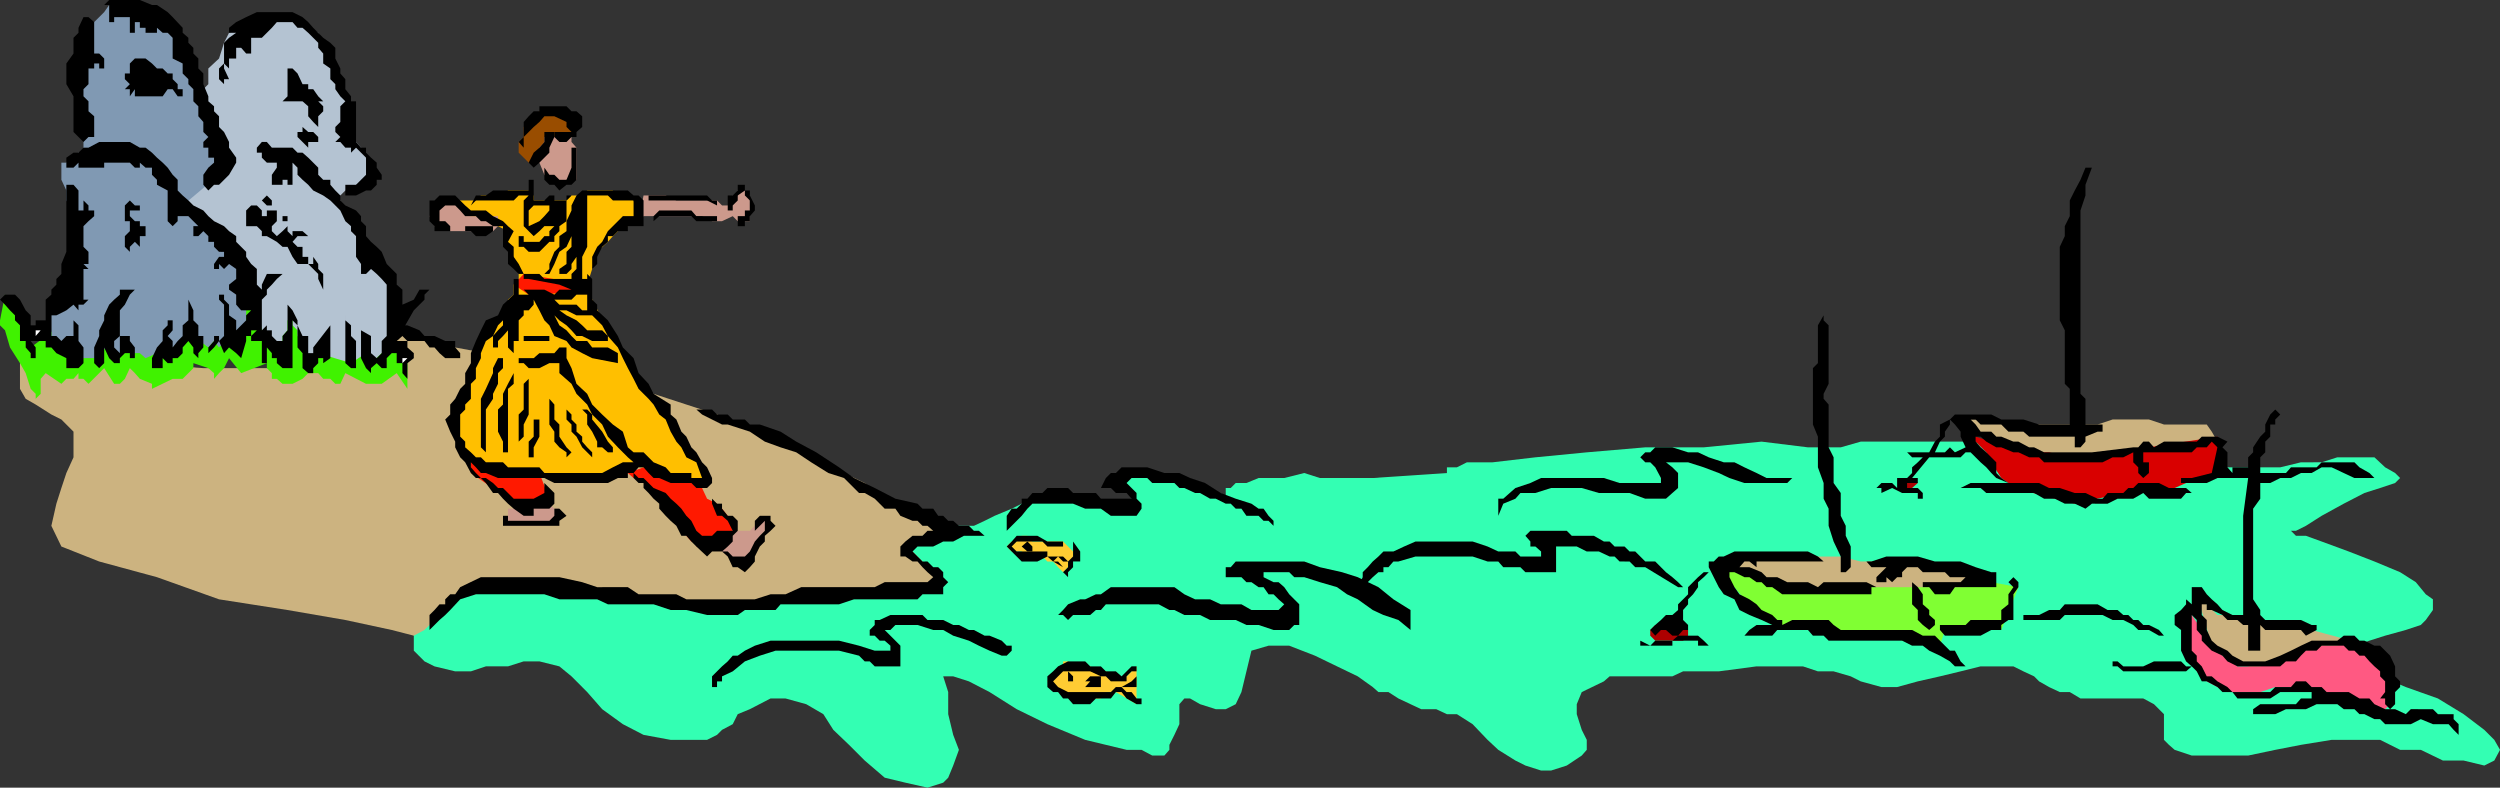 <svg xmlns="http://www.w3.org/2000/svg" width="350.402" height="110.398"><rect width="100%" height="100%" fill="#333333" stroke="none"/><path fill="#33ffb3" d="M333.602 94.797 330 93.398l-1.5-.699v-1.5l1.5-.699 2.102-.703 2.199-.7 2.898-.8 2.102-.7.699-.699 1-1.398V84l-1-.703-1.398-1.7-2.2-1.398-3.601-1.5-3.602-1.402-3.797-1.399-2.203-.8h-1.398l-.7-.7h.7l1.398-.699 2.203-1.402 3.098-1.7 2.902-1.5 2.2-.699 2.097-.699.703-.699-.703-.703-1.398-.797-1.5-1.402h-5.2l-2.199.699H322.5l-2.898.703H310.8l-4.399-.703h-4.5l-5.101-.7-6-.699h-5l-5.3-.698-4.3-.8h-15.4l-2.8.8h-4.598l-6.5-.8-8.101.8h-8.2l-8.199.7-7.203.699-6 .699h-3.597l-1.403.703h-1.398v.797L192.402 67H185l-2.2-.703L180 67h-3.598l-1.703.7h-1.5l-.699.698h-.7v1.5l-.698-.8h-.7l-.8-.7h-.7L167.5 67.7H166l-1.398-.7H160.8l-1.5-.703-.7.703h-2.199v.7l.797.698h.703l.7.7v1.5h-.7l-.703.699-.797-.7h-2.8l-1.5-.699h-1.7l-2.101-.8-1.5.8h-2.102l-1.5.7-1.398.699-2.399 1L138 73l-1.5.7h-13.2l-7.198.698-8.102.7-8.898.8-8.903 1.399-7.898.703-7.5.7-7.399.8H59.5l-2.398.7-.7.698v1.399l.7 3.203.898 3.598v2.101l1.5 1.5 1.402.7 2.899.699H66l2.102-.7h3.097l2.203-.699h2.2l2.8.7 1.7 1.398L82.3 97l2.101 2.398L87.3 101.5l2.898 1.5 3.801.7h5.102l1.398-.7.7-.703 1.5-.797.702-1.402 1.7-.7 2.898-1.5h2.102L113 98.7l2.402 1.399 1.399 2.199 2.199 2.101 2.2 2.2L124 109l2.902.7 3.098.698 2.2-.699.702-.699.7-1.703.8-2.2-.8-2.097-.7-2.902V97l-.703-2.203h1.403l2.199.703 2.898 1.5 3.801 2.398 4.3 2.102 5.302 2.2 5.8 1.398H160l1.5.8h1.7l.702-.8v-.7l.7-1.398.699-1.5v-2.8l.699-.802h.8l1.4.801 2.202.7h1.399l1.398-.7L174 97l.7-2.902.702-2.899 2.399-.699h2.898l3.602 1.398 3.101 1.5 2.899 1.399 2.101 1.5.797.703h1.403l1.398.898 1.7.801 1.5.7h2.1l1.5.699h1.4l2.202 1.402 2.098 2.2 1.5 1.398 2.402 1.5 1.399.699L216 108h1.402l2.2-.703 2.097-1.399.703-.8v-1.399l-.703-1.402-.699-2.2V98.7l.7-1.699 3.1-1.5.802-.703h8.8l1.5-.7h5l5.297-.699h6.5l2.102.7H257l2.402.699 1.399.703 2.898.797h2.203l2.899-.797 3.101-.703 2.899-.7 2.8-.699h4.598l1.403.7 1.5.699.699.703 1.398.797 1.5.703h1.403l1.5.898h8.8l1.5.801 1.399 1.399v3.601l.699.7.8.699 2.4.8h7.902l3.8-.8 3.598-.7 4.3-.699h6.802l2.8 1.399h2.899l3.101 1.5h2.899l2.898.699 1.403-.7.8-1.5-.8-1.398-1.403-1.402-2.898-2.2-3.602-2.199-4.5-1.601-3.597-1.5"/><path fill="#ad0000" d="m267.3 69.098.7-.7.8-.699L268 67h-1.398v1.398l.699.7m-32.899 20.699h1.5l.7-.7v-.8l-.7-.7H232l-.7.7v.8l.7.7h2.402"/><path fill="#80ff33" d="M240.902 80.2h.7v.698l1.5 1.399L244.5 84l1.7 1.5 1.402.7.8 1.398.7.699h6.5l1.398.8h8.2l1.402.7h2.898l1.7.703h.702l.7-2.203h7.898l2.402-6-3.8-.7-1.5-.699H267.3l-6.5-.699h-6.7l-6.5-.699h-4.5l-2.199.7"/><path fill="#ccb380" d="M307.902 83.297 310 90.5l.8.7 1.4.698 1.402.801 1.5.7 1.699.699.699.699h.7l.702-.7h1.5l1.399-.699L324 92.7l2.102-.8h2.398l.7-.7h.8l2.102-.699L324 88.297h-.8l-1.4-.7h-2.198l-2.801-.699-3.2-.699h-2.8l-1.5-1.5-1.399-.699v-.703m-32.402-24.5h4.3l3.102.703H294l2.102-.703h5.097l2.102.703h6l.699 1 .8 1.398h-.8v.801h-.7l-1.398 1.399-.703.699h-.797l-.703.703-1.699-.703h-21.8l-6.7-6M242.402 79.5h.7l.699.7 1.398.698 1.703.7h2.2l1.398.699h2.2l2.1 1 2.2-1h18.5l.7-.7.702-.699h1.5l-14-2.199h-3.601L258 78h-14.2l-1.398.7h-.8v.8h.8"/><path fill="#d90000" d="m275.5 59.5.7 1 .702 1.398 1.5 1.5.7 1.399L280.5 67l1 .7.7.698 8.6 2.2 6.802-1.5h5l.699-.7h1.5l1.601-.699h.797l1.403-.699H310v-.703l.8-.797v-4.3l-9.6 1.5-8.9 1.398h-2.198l-2.903-.7h-2.097l-2.903-.699-3.097-.8-2.2-.7L275.5 59.5"/><path fill="#ff5982" d="M306.402 84.7v5.097l.797 2.101.703 2.2 1.399 1.402 1.5.797 1.398.703h4.602l2.101-.703h4.297l1.5.703h1.403v.898h1.5l.898.801h.7l1.5.7h2.902l.699.699v-.7L335 98.7v-3.902l-.7-1.399-1.5-.699v-.8l-2.1-2.102h-1.5l-1.598.703h-2.2l-2.203.7-2.097.698-1.5.801h-1.403l-1.398.7h-3.2l-.699-.7-1.402-.8-.7-1.399-1.5-.703-.698-1.5-1.403-2.098-.797-1.5"/><path d="m344.602 103-.7-.703-.703-.797H341l-1.7-.703-1.398.703h-3.601l-.7-.703h-.8l-1.399-.7h-.703l-.699-.699h-1.5l-.898-.699h-2.903l-1.5.7h-2.797l-1.5.699h-3.101v-.7l1-.699h5l.699-.8h1.5V97h-4.398l-1.403.898h-4.597l-.7-.898H311.5l-.7-.703-1.5-.797h-.698l-.7-1.402-.703-.7-.797.7h-8.8l-.801-.7h-.7V92.7h.7l.8.7h2.801l1.5-.7h3.797l.703.7h.797l-.797-.7-.703-1.5v-2.902l-.898-.7V86.2l.898-.699.703-.8V84l.797.7v-2.403h1.403l.699 1L310 84l.8.7.7.8 1.402.7h1.5V72.296l.7-5.297H310.8l-1.5.7h-3.602V67h1.5l2.801-.703.8-3.598-.8-.8-.7.8h-1.398l-.703.7h-6.797v1.398h.797v1.5l-.797.703-.703-.703V65.5l-.699-.703v-1.399l-1.398.7h-1.5l-1.403.699H286.5l-.7-.7h-1.398l-1.5-.699h-.703L280.5 62.7h-.7l-1.398-.8-.8-.7h-.7v.7l.7.8.8.7 1.399 1.398v1.5l.699.703 1 .7h4.3l1.4.698h1.5l2.1.7h1.5l1.7.8h.7l.702-.8h2.2l.699-.7H299l.7-.699h2.902l1.398.7h2.402l.797.699h-.797l-.703.8h-4.5l-.797-.8-1.402.8h-2.2l-1.398.7H293.2l-.898.699-1.5-.7h-1.399L288 69.899h-1.5l-1.398-.8h-6.7l-.8-.7H274.8l1.398-.699h5.301L279.8 67l-.698-.703-.7-.797-.8-.703-1.403-1.399h-.699l-.7.7h-4.398L268 67h.8v.7h-1.5v.698h1.5l.7.7v.8h-.7v-.8h-2.198l-1.403-.7-1.5.7v-.7H263l.7-.699h1.5l.702.7V67h1.399l.699-.703V65.5l.8-.703.7-.7H268l-.7-.699h-.698 3.8l.797-1.5.703-.699V59.5l1.399-.703v.703l-.7 1v.7l-.699.698-.703 1.5h1.403l.699-.699.699.7 1.5-.7-.7-1.5V60.5l-.8-1-.7-.703.7-.7h5.102l1.398.7h3.102l2.199.703h4.3v-5l-.699-.703v-7.5l-.703-1.399v-10.3l.703-1.5v-1.399l.7-1.402v-2.2l.699-1.398.8-1.5.7-1.699h.898l-.898 2.398v1.5l-.7 2.102v25.7l.7.698V59.5h2.398v1H294l-1.7.7v.698l-.698.801h-.801v-1.5h-6.399l-.8-.699H281.5l-1-1h-2.898l-.7-.703h-.703l.703.703.7 1h1.5l.699.7h.699l1.7.698h.702l1.5.801h.7l1.398.7h6.7l5.8-.7h.7l.702-.8h.797l.703.8 1.399-.8h4.601l.7-.7h2.199l1.398.7-.699.8.7.7V65.5l.702.797V65.5h2.2v-1.402l.699-.7V62.7l1-1.5.699-.699v-1l.7-1.402.702-.7.7.7-.7.699v.703h-.703v1.7l-.699.698v1.5l-.7.7v2.199h3.602l.7-.797h3.597l.703-.703H330l.7.703 1.402.797.699.703H330l-1.5-.703-1.7-.797h-1.398l-1.402.797h-1.5l-1.398.703h-1.5l-1.403.7h-1.398v2.198l-1 1.399V84l1 1.5v.7l.699.698h5l1.5.7h.7v.699l-1.5.8-.7-.8h-5l-.7-.7V91.2h-1.698v-3.601h-.7l-.8-.7h-1.403l-.699-.699-1.5-.699h-.7v-.8h-.698v1.5l.699.698v1.399l.699 1.5.8.703 1.4.7.702.698 1.5.801h3.098l2.102-.8 1.5-.7 1.398-.699 1.5-.703h3.602l.898-.7h1.5l.7.7h.702l1.399.703h.8L335 91.898l.7 1.5v1.399l.702.703v.797L335.7 97v1.7l-.699.698-.7-.699v-.8h-.698L334.3 97v-1.5l-.7-.703v-.7l-.8-.699-.7-.699-.699-.8h-.703l-.699-.7h-.8l-.7-.699h-3.098l-.703.7h-1.5l-.699.698-.7.801h-1.398l-.8.7h-6l-1.403-.7-.699-.8-1.5-.7-.7-.699-.698-.703v-.7l-.7-.8v-1.399l-.703-.699v5l.703.7v.8l.7.7.699 1.398h.7l.8.703 1.4.797.702.703h5.297l.703-.703h2.2l.699-.797h1.398l.801.797h1.402l.7.703h3.097l1.5.898h1.403l.699.801 1.5.7h1.398l1.5.699.703-.7H341l.7.7h2.202v.699l.7.703v1.5"/><path d="M301.2 88.297h-1.5l-.7-.7-1.398-.699h-1.5l-1.403-.699h-5.297l-.703.7h-5.097v-.7h2.199l1.398-.699h1.5l.703-.8H294l1.402.8h1.399l.8.7h.7l.699.698h.7l.702.7h.797l1.403.699.699.8h-.7l-1.402-.8M282.2 86.898h-.7l-1 .7v.699h-1.398l-1.5.8h-5l-.7-.8v-.7h3.598l.7-.699h4.3V85.5l1-.8v-1.403l.7-1-.7-.7.7-.699.702.7v.699l-.703 1v3.601m-2.399-4.601H274l-.7 1h-2.1l-.798-1h-.902v-.7h5.3l.7-.699h-2.2l-.698-.699H269.5l-.7-.699h-1.5l-.698.7v.698h-.7l-.703.7-.797-.7v.7H263v-.7l.7-.699.702-.699h-2.101l-.7-.8h.7l2.101-.7h4.399l2.398.7h3.602l2.101.8 2.2.7h.699v2.097m-2.899 11.801-1.402-.7H274l-.7-.699-1.398-.8-1.5-.7-.902-.699H268l-1.398-.703H256.3l-.7-.7h-1.5l-.699-.8h-4.3l-.7.8H244.5l.7-.8 1-.7h2.202l-1.5-.699-1.703-.699-1.398-.699-.7-1.5-1.5-.703-.699-1-.703-1.399-.699-1.398v-.8h.7l.702-.7h.7l1.5-.703h10.3l1.399.703.8.7H246.2v.8l-1-.8h-.699l-.7.8h1.4l1.702.7.7.698h1.5l1.398.7h2.902l1.399.699.8-.7h6l1.399.7h-.7v1h-12.5l-1.398-1h-.8l-.7-.7h-.703l-1-.699h-.699l-1.398-.699h-.7v.7l.7 1.398.699 1L245.2 84l1 .7.703.8 1.5.7.7.698h.699v.7l1.398-.7h5.102l.699.7 1 .699h10l1.5.8h1.7l.702.7.7.703.699.7H274l.8 1.5.7.698 1.402.7"/><path d="m270.402 88.297-.902-.7-.7-.699V85.5l-.8-.8v-3.102l.8.699.7 1v1.402l.902.801v.7l.797.698v.7l-.797.699m-14.8-32.399.699.801v6l.699 1.399v3.601l1 1.399v3.199l.7 1.402v1.399l.702 1.5V79.5l-.703.7H258V78l-1-2.102-.7-2.199v-2.402l-.698-1.399V67.7l-.802-2.2v-4.3l-.7-1.7v-7.902l.7-.7v-5.3l.8-1.399v.7l.7.699v8.199l-.7 1.402v.7M235.902 86.2v.698l.7.7v.699h-.7l-.703.8h-.797l-.902-.8h-.7l-.8.8-.7-.8.7-.7.8-.699.7-.699h.902l.797-.699v-.8l.703-.7.7-.703v-1L238 80.898l.8-.699h.7l-.7.7-.8.699v.699l-.7 1-.698.703v.7l-.7.8v.7m3.598 4.3H238v-.703h-3.598v.703h-4.5v-.703l1.399.703.699-.703h2.402l.797-.7H238l.8.7.7.703"/><path fill="#fc3" d="m157.2 95.5 2.1-2.102V98.7l-2.897-1.7H155l-.7.898h-1.5l-.698.801-.7-.8h-1L149.7 97h-1.398l-.7-.703-.8-.797.8-.703L149 93.398V92.7h.7l.702.7h2.399l1.5.699H155l1.402.699.797.703m-6.797-18.204L149 75.898h-4.3l-.7-.8h-.8l-.7.8h-.7l-.698.7.699.699h1.398L144 78h2.102l.699.7h.8l.7.8.699.7.7-.7v-.8h.702v-1.403"/><path fill="#ccb380" d="m49.2 44.2 1.402.698 1.398.7 2.2.699 2.902.8 3.097.7 3.602.902 4.3.801 4.598.7 5 1.398 4.602.699 5 1.5 4.3 1.402 4.598 1.5 4.301 1.399 3.902 1.402 2.797 1 3.602 2.2 3.601 1.398 3.899 2.199 2.898 1.402L124 69.9l1.5.699.7.699h1.702l1.399 1 1.5.703 1.398.7 1.403.698h1.5-2.903l-1.398.7h-1.5l-.7.8h-.699v1.399l.7.703.699.7.699.8.8.7.7.698v.7l-.7.699h-.8l-1.398 1h-6L108 84.699h-7.5l-2.098.801h-1.5l-1.402-.8h-2.2l-3.1-.7h-3.598L83 83.297l-3.598-1h-11.3l-1.403 1H64.5l-.7.703-.698.7-.7.8-.8.7-.7.698-.703.7-.699.699-1.5.8-3.098-.8-6.5-1.399-8.101-1.398-9.602-1.5L22 80.898 13.902 78.7l-5.3-2.101L7.199 73.7l.703-3.101.7-2.2.699-2.101 1-2.2V60.5l-1.7-1.703-1.402-.7L5 56.7l-1.398-.8-.802-1.4v-4.3H5l6 .698h7.902l9.598.7h9.602l7.199-.7 5.3-.699L52 48.7l-.7-1.601-1.398-.801v-1.399H49.2V44.2"/><path fill="#ffbf00" d="M63.8 28.098h2.9l.702-.7H70.5l.7-.699h2.902v.7h.699v.699h4.601l.7-.7h1.5l.699-.699h3.601v.7H88l.8.699.7 2.199V31h-.7l-.8.7h-.7l-1.398 1.398-.703.8-1.5 1.399L83 37.699l-.7 2.2L83 42l2.2 4.297 2.8 4.601 3.602 5L94 58.797l3.602 5.3 1.5 2.903-1.5.7-7.403-2.2H88L82.3 67h-8.198l-3.602-.703-3.8-1.5-2.9-4.297v-3.102l2.2-4.3 2.102-6.801 3.097-2.797V42l.801-.703v-1.399l.7-.8v-1.399L72 37v-1l-.8-.703v-2.899l-1.4-.699h-.698l-1-.699H66l-.8-.703-.7-.797v-.703l-.7-.7"/><path fill="#994d00" d="m77 19.2-2.2 3.597h-.698l-.7-.7-.703-.699v-1.5l.703-.699v-1.402l.7-.7.699-.8.8-.7h2.801l2.399 1.5v.7l-.7.703-.699.7H77"/><path fill="#ff1900" d="M73.402 38.398 72 39.898l2.102 1.399H76.3l6-.7v-.699l-8.899-1.5M66 64.098v2.199l5.2 3.601.8.7h.7l.702.699v-.7h1.399l.8-.699H77l-1.398-3.601-8.2-.797L66 64.098m22 2.199.8.703h.7l1.402 1.398.7.7 1.699 1.5 1.5 1.699 1.398 2.101v.7l.703.8h.7v.7H99.8l.699-.7h.7v-.8h.8l.7-.7V73l-.7-.703-.8-1-.7-.7-1.398-.699-.7-1.5-.8-.699-1.403-1.402H94l-1.598-.797H90.2l-2.2.797"/><path fill="#cc998c" d="M100.5 76.598h.7v.699l.8.703.7.7h1.702l.7-.7v-.703l1.398-1.399v-.8l.7-.7V73.7l.8-.7h-.8v-.703l-.7.703-1.398 1.398h-1.7l-.703.7-1.5.8v.7h-.699m-24.2-6h.7l.7.699h.702v1L77 73.699h-5.8L70.5 73l.7-.703v-1h.8l.7-.7h3.6m-7.198-40.3H66l-2.2-2.2h-2.198v.7l-.7.703-.703.797.703.703v.7h1.5l.7.698h6l.699-.699v-1.402h-.7M90.2 27.398h3.1l1.5.7h5.7l.7.699h.8l.7-.7v-.699h.702V26.7h1l.7.7V31h-1.7l-.703-.703-1.5.703h-1.398l-1.399-.703H90.2l-.7.703.7-3.602m-15.4-4.601h.802L76.3 24.5l.699.7 1.402.698 1-.699H80.8v-4.5l-.7-.8V18.5v.7h-3.8v.698l-.7.801v1.399h-.8v.699"/><path d="M81.602 16.297v1.5l-.801.703v.7h-.7l-.699.698h-1L77.7 19.2v-.7h2.403l-.7-.703v-.7l-1.703-.8h-1.398l-.7.8-.8.7-.7.703-.699.7v2.198-.699l-.703-.8.703-.7v-2.101l.7-.801.699-.7h.8v-.699h3.801l.7.7h.699l.8.699"/><path d="M77.7 18.5v.7l-.7 1.5v.698l-1.398 1.399-.801.703-.7-.703.7-1.399.8-.699.7-.8V18.5h1.398m3.101 2.2v4.5l-.698.698h-.7l-1 .801-.703-.8H77l-.7-.7V23.5l.7 1h.7l.702.7h1l.7-1.7v-2.8h.699"/><path d="M74.8 27.398v.7h1.5l.7-.7h.7v.7h1.702v-.7h.7l-.7.7V31l-1 .7v.698l-.703.7v.8H77l-1.398 1.399h-1.5l-.7-.7H72.7v-1.5h.703v.801h2.2l.699-.8H77v-.7l.7-.699h-1.4l-.698.7-.801.699-1.399-1.399v-3.601l.7-.7h-1.403l-.699.7h-5.3l-.7.699.7-1.399h1.402l1-.699h5v-1.5h.699v2.2"/><path d="M66 29.5h2.102l1 .797L70.5 31l.7.7.8.698-.8 1.5.8.7V36l.7 1 .702 1.398h2.2l.699.7h3.8v-.7l.7-.699v-2.402V36l-.7 1v.7l-.699.698h-1V37.7l1-.699v-1.703l.7-.7v-1.5l-.7 1.5-1 .7L77.7 37l-.7 1.398h-.7l.7-.699V37l.7-1.703.702-.7v-1.5l1-.699V31l.7-1.5v-.703l.699-1.399.8-.699H88l.8.7h.7l.7.699v3.601H88v.7h-1.398l-.7.699H85.2v.8l-.797.7L83.7 36v1l-.699.7V36l.7-1.402.702-.7.797-1.5.703-.699.7-.699.699-.703h1.5v-2.2h-2.899l-.703-.699h-2.898v7.2L81.6 36v3.098h.7v-.7l.699.7V42l.7.7v.8l1.5 1.398 1.402 2.2.699 1.601 1.5 1.5.699 2.098 1.402 1.5.7 1.402L94 56.7v1.399l.8.699.7 1.703.7.7.702 1.5.7.698.8 1.399.7.703.699 1.5v.7l-.7.698h-1.5l-.699-.699H94l-1.598-.7h-.8l-.7-.703-.703-.797H89.5l-.7.797H88V67h-1.398l-1.403.7h-7.5l-1.398-.7h-6.5l-1.7-.703h-.699L66.7 65.5l-.7-.703v.703l.7.797.702.703h.7l1 .7.699.698h.699l1.5 1.5h2.8l1.5-.8v-1.399l1.4 1.399v1.5l-.7.699h-2.2v1h-1.398l-1.402-1-.8-.7-.7-.699-.7-.8h-.698l-1-1.399-.7-.699H66.7l-.7-.703-.8-1.5-.7-.7-.7-1.398v-.8l-.698-1.399-.7-1.703.7-.7V56.7l.699-.8.699-1.399.7-.703v-1.5l.8-1.399V49.5l.7-1.703.702-1.5.7-1.399L69.8 44.2l.699-1.5 1.5-1.402v-2.2h.7v2.2h1.402l-.7-.7H76.3l1.398.7.703-.7H82.3h-2.2l-1.699-.699-4.3-.8h-.7v-.7H72.7L72 37.7l-.8-.7v-1.703l-.7-.7V31.7h-1.398l-1-.699h-.7l-.703-.703h-1.5L64.5 29.5l-.7-.703h-1.398l-.8.703V31h.8l.7.7v.698h-2.2V31.7L60.2 31v-2.902h.703l.7-.7H63.8l1.398 1.399.801.703m38.403-2.8-1 .698v.7l-.703.699v.703H102v-2.102h.7l.702-.699v-.8h1v.8M94 27.398h5.102l.699.7h.699v.699l-1.398-.7h-8.2v-.699H94m11.102-.698v.698l.699 1.399v.703l-.7.797V31h-.699v.7h-1v-1.403h1V29.5h.7v-1.402l-.7-.7V26.7h.7"/><path fill="#ffbf00" d="M77 28.797v.703l-.7.797-.698.703-1.5.7v-2.2l.699-.703H77"/><path d="M99.8 30.297h.7V31h-2.898l-.7-.703h-4.5l-.8.703v-.703l.8-.797h4.5l.7.797H99.8M69.102 31.7v.698l-1 .7h-1.403l-.699-.7h-.8V31.7h3.902"/><path fill="#ffbf00" d="M82.3 43.5h-.698l-.801-.8h-2.399L77.7 42h2.403l.699-.703h1.5V43.5M83 50.2l3.602.698V49.5l-1.403-.8H83l-.7-.903h-1.5l-.698-.7-.7-.8-1-.7L77.7 44.2l.703.7 1 .699.7.699.699.8h.8l1.399.7h2.2v-.7l-.798-.8h-2.101l-.7-.7-.8-.699-1.399-.699-1-.699h1l1.399.7H83l1.402 1.398.797 1.5 1.403 1.601.699 1.5.699 1.399.8 1.5.7 1.402 1.402 1.398.7.801.8 1.399.899.699L94 60.5l.8 1.398.7.801.7 1.399 1.402.699.8 2.203h-1.5v-.703H94l-.7-.797-1.698-.703-.7-.7-.703-.699h-1.398L88 62.7l-.7-2.199-1.398-1-1.5-1.402-1.402-1.4-.7-1.5-1.5-1.402-.698-2.2-.7-1.398v-1.5h-1l-.703.801h-2.097l-.801.7H72h.7v.698h.702l.7.7h1.5l1.398-.7h1.402v1.399l1.7 1.5.699 1.402 1.5 1.5.699 1.399 1.402 1.402.797 1.7 1.403 1.5L88 64.097l.8.699h-1.5l-1.398.703-1.5.797h-8.101l-.7-.797H71.2l-.699-.703h-2.398l-.7-.7H66.7l-.7-.697-.8-.699v-.8l-.7-.7v-3.101l.7-.7V56.7l.8-.8v-2.102l.7-.7v-1.5l.702-1.398v-.7l.7-1.703 1-.7.699-1.5.699-.699v.7l-.7.699-.698.8V48.7h.699v-.902l.699-.7.7-.8.8-.7-.8.7V48.7l.8.801v-1.703h.7v-2.899l.702-.699v-.7h.7l.699-.8V42l.8 1.5.7 1.398.699.7.7 1.5 1.702.699.7.902 1.5.801 1.398.7"/><path d="M53.5 44.898h1.402l.7.7h1.5l1.699.699.699.8h1.402l1.5.7h1.399v.902l.699.801v.7h-2.098l-.8-.7-.7-.8H60.2l-.699-.903h-2.398l-.7-.7h-1.5l-1.402-.8h-.7l-.8-.7h-1.398l-1.403-.699-.797-.699h1.5l1.399.7H53.5M77 47.098v.699h-3.598v-.7H77m-6.5 3.801v.7l-.7.699v1.5l-.698 1.402v.7l-1 1.5v6l-.7-.7v-6.8l.7-1.399 1-2.203v-.7L69.8 50.2h.699v.7M72 53.098v.699l-.8.703v8.898h-.7v-1.5l-.7-1.398v-3.102l.7-.699v-1.5l.7-1.402.8-1.5v.8m2.102.7v4.3l-.7 1.403v1.7l-.703.698v-3.8l.703-.7v-3.601l.7-.7v.7M77 55.2v.698l.7.801v2.098l.702.703v1.7l1 1.5.7.698-.7.7v-.7l-1-.699-.703-.8V60.5l-.699-1v-4.3m6 2.898v.699l1.402 1.703.797 1.398.703.801v.7H85.2l-.797-.7H83.7v-.8L83 60.5l-.7-1v-1.402l-.698-.7h.699l.699.7m-3.598-.7.7.7v.699l.699.703v1l.8.7v.698l.7.801.699.7v.699l-1.398-1.399-.801-1.5-.7-.699v-1l-.699-.703v-1.399M106.5 59.5l2.902 1 2.2 1.398 2.8 1.5 3.2 2.102 2.097 1.5 2.903 1.398 2.898 1.5 3.102.7.699.699h1.5l.699 1h.7l.702.703h.7l.8.7h1.399l.699.698h.7l.8.7h-2.898l-1.5.8h-1.403l-1.398.7h-2.2l-.699.699.7.703.699.7H130l.8.8h.7l.7.7v.698l.702.7-.703.699v1h-2.898l-.7.703H119.7l-2.097.7h-8.2l-.703.8h-4.297l-1 .7h-4.3l-2.903-.7H94l-2.398-.8h-6.403l-1.5-.7h-5.297l-2.101-.703h-9.602L64.5 84l-1.398 1.5-.7.7-.8.698-.7.7-.703.699v-2.098l.703-.699.7-.8h.8V84l.7-.703h.699l.699-1 2.902-1.399h11l3.2.7 2.097.699H88l1.5 1h5.3l1.4.703h9.6l2.2-.703h2.102l2.199-1h10.3l1.399-.7h6l.8-.699-.8-.699-.7-.699-.698-.8h-.7l-1-.7h-.703v-1.402l.703-.7 1-.8h1.399l.699-.7h1.5-.7l-.8-.699h-.7l-.698-.699h-.7l-1.703-.703-.699-1H124l-1.398-1.399-1.403-.8h-.797L118.301 67l-2.2-.703-2.402-1.5-2.097-1.399-2.2-.699-2.203-.8-2.097-1.399-3.102-1h-.8l-1.4-.703-1.398-.7-.8-.699H99.8l.699.7h1.5l.7.699h1.702l.7.703h1.398m-30.897-.703v2.402l-.801 1.5v1.399h-.7v-2.2l.7-.699v-2.402h.8"/><path d="m90.902 67.7.7.698 1.699.7.699.8.8.7.7.699.7 1 .702.703.7 1.398.8.7h1.399l.699-.7h2.2L102 73l-.8-.703h-.7l-.7-1.7v-.699l.7.7h.7v.699l.8 1h.7l.702.703v1.398l-.703.7v.8l-.699.7-.8.699h.8l.7.703h1.702l.7-.703.699-1.399.699-.8.7-.7V73l-1.4 1.398V73l.7-.703h1.5V73l.7.7-.7.698-.8.7v.8l-.7.7-.7 1.402v.7l-.698.8-.7.7-1-.7h-.703L102 78l-.8-.703h-1.4l-.698.703-1.5-1.402-.7-.7-.703-.8H95.5l-.7-1.399L94 73l-.7-.703-.898-1v-.7l-.8-.699-.7-.8-.703-.7V67.7H89.5l-.7-.7v-.703l.7.703h.7l.702.7M149 75.898v.7h-2.2l-.698-.7H142.5l-.7.7.7.699h4.3V78h.802-.801H149l.7.7.702-.7v-2.102l1 1.399v1.402h-1v.801l-.703.7v.698L149 80.2l.7-.699v-.8h-.7l-.7-.7-.698.7h.699l.699.8-1.398-.8-.801-.7-1.399.7H143.2l-.699-.7-.7-.703-.698-.7.699-.699.699-.8h2.902l1.399.8H149"/><path d="M144.7 77.297h-.7l-.8-.7.8-.699.7.7v.699m-65.298-5-1 .703v.7H70.5v-1.403h.7V73H77l.7-.703v-1h.702l1 1m166.798-6 1.402.703H252h-.8l-.7.7h-6l-2.098-.7-1.5-.703-2.101-.797-2.2-.703H233.5l.902.703.797.797v2.101l-.797.7-.902.8h-2.898l-2.2-.8h-4.3l-2.403-.7h-4.297l-2.203.7h-2.097l-.7.8-1.703.7-.699 1.699v-2.399h.7l.902-.8.8-.7 2.098-.699L216 67h8.8l2.2.7h5.8V67l-.8-1.5-.7-.703h-.698l-.7-.7.7-.699h.699L232 62.7h2.402l2.2.7H238l1.5.699 2.102.699h1.5l1.398.703 1.7.797m-70.798 4.3 1 .699h.7l.699 1 .699.703v.7l-.7-.7h-.698l-.7-.703H174.7l-.699-1h-.8l-.7-.7h-.7l-1.398-.699h-.8l-1.403-.8h-.699l-1.5-.7h-.7l-.698-.699H161.5l-.7-.699h-2.198l-.7.7 1.399 1.398v.8l.699.7v.699l-.7 1h-3.6l-1.4-1h-2.198l-1.7-.7H144.7l-.699.7-.8 1-.7.703-1.398 1.398v-2.101l.699-1h.699l.7-.7v-.699h.8l.7-.8h1.402l.699-.7h2.898l.703.7h3.2l.699.8h4.3l-.699-.8h-1.5l-.703-.7h-1.398L155 67l.7-.703h.702l.797-.797h3.602l2.398.797h2.102l1.5.703 2.101.7 2.2 1.398 2.097.8 2.203.7m-19 23.5.797.699.703-.7.7-.699h.699v.7h-.7l-.699.699v.703H155.7l-.699-.703h-.7l-1.5-.7H149l-.7.7-.698.703.699.797 1.398.703h6l.703-.703h.797l.703.703h.7l.699.898H160v.801h-.7l-1.398-.8L157.2 97h-.797l-.703.898h-2.097l-.801.801h-2.399l-.703-.8h-.7l-.7-.899h-.698l-.801-.703v-1.5l.8-.7.7-.699 1.398-.699h2.403l.699.7h1.5l.699.699h1.402"/><path d="M150.402 94.797v.703h-.703v-1.402l.703.699m3.898.703v.797h-2.198l.699-.797h.8-1.5l.7-.703h1.5v.703m4.999 0v.797h-2.1l1.402-.797.699-.703v.703m69.101-18.203h.797l1.403 1.402H232l1.5 1.5.902.7.797.699.703.699h-.703l-4.597-2.797h-1.403l-.797-.8H227l-.7-.7h-.698l-1.5-.703h-1.7l-1.402-.7h-2.898V80.2H213.8l-.7-.699h-2.4l-.699-.8h-1.5l-2.098-.7h-8l-2.402.7h-.7l-.698.8h-.7v.7h-.703l-.797.698-.703.7v.699h-.7l-.7 1v-1l.7-1.399V80.2l.7-.699.702-.8.797-.7.703-.703h1.399l1.5-.7 1.601-.699h8l2.098.7 1.5.699h2.402l.7.703H216v-.703l-.8-.7h-.7v-.699l-.7-.8.7-.7h5.102l.699.7h3.101l1.399.8h.8l.7.7h1.398l.703.699"/><path d="M197.7 85.5v2.797l-1.7-1.399-2.098-.699-1.5-.699-2.101-1.5-1.5-.703-1.399-1-2.402-.7-2.2-.699h-1.398l-.703-.699h-3.597v.7l1.398.699h.7l.8.699.7 1 1.402 1.402v2.899h-.7l-.703.699H178.5l-2.098-.7H174.7l-1.5-.699h-3.597l-1.403-.699H166l-1.398-.699h-.7l-1.5-.8H155l-.7.8h-.698l-.801.7h-2.399l-.703.698L149 86.2h-.7l.7-.699.7-.8 1.702-.7h.7l1.5-.703h.699l1.398-1h8.903l1.398 1 1.5.703h2.102l1.5.7H174l1.402.8h3.797l.801-.8-.8-.7-.7-.703h-.7l-.698-1h-.7l-1-.7h-.703l-.699-.699h-2.2V79.5h.7l.7-.8h9.6l2.2.8 3.102.7 2.199.698 2.898 1.399L195.301 84l2.398 1.5m-56.597 5h.699v.7l-.7.698h-.699L138.7 91.2l-1.5-.699-1.398-.703-2.2-.7-1.402-.8h-1.398l-2.2-.7H125.5l-.7.7h-.8l1.5 1.5.7.703v2.898h-3.598l-.7-.699h-.703l-.797-.8-2.8-.7h-8.903l-2.199.7-2.098.8-1.703 1.399-1.5.699v.703h-.699v.797h-.7v-1.5l1.4-1.399.8-.699.7-.8h.702l1-.7 1.399-.699 2.199-.703h9.602l2.8.703 2.2.7h2.199v-.7l-.801-.703h-.7l-.698-.7h-.7v-.8l.7-.7v-.699h.699l1.5-.699h4.5l.699.7h2.2l1.402.699h.8l1.399.699h.699l1.5.8h.7l1.702.7.7.703"/><path fill="#40f200" d="M0 44.898v.7l.7.699.702 2.402 1.399 2.2.8 1.398.7 2.203.699.7v.698l.7-.699v-2.101l.702-.801 2.2 1.5.699-.7h1l.699-.8v.8h.7l.702.7 2.2-2.2 1.398 2.2h.8l.7-.7.7-1.5.702.7.7.8 1.699.7v.703l2.898-1.402h1.403l1.5-1.5v-.7l2.097.7.801.699v.8l.7-.8.702-.7.7-1.398 1.699 2.098 3.601-1.399v.7l.7.699v.8h.699l.8.7H41l1.402-.7.797-.8h1.403l.699.8h1l.699.7h.7l.702-1.5 2.899 1.5H53.5l2.102-1.5 1.5 2.203v-4.3l-2.2-1.5L43.2 42l-15.398 2.2-7.399-2.903-10.101 2.902-6 4.5-.7-3.8L.7 41.296 0 44.898"/><path fill="#b4c3d2" d="M29.2 11.797v-2.2L30.7 8.2l.701-2.2.7-1.402 1.699-.7 2.199-.8 1.402-.7H41l3.602 2.2L47 8.898l.7 3.602 1.5 2.398-.798 2.899.797.703v.7l.703.698.7.801.699.7v.699L52 23.5v1.7h-.7v.698h-1.398l-.703.801h-.797l-.703.7H47v.699h.7v.699L49.901 31v.7h.7L52 36l3.602 4.598v6.5L53.5 49.5 52 50.898l-.7-1.398-2.1 1.398-4.598-1.398-1.403 1.398V50.2l-.797-.699v-1.703l-.703-.7v-.8l-.699-.7v-.699h-.7v1.399l-.698.8V50.2l-.802-.7v-.8l-.7-.903-1.402-1.5L36 42.699 31.402 36 30 34.598l-.8-1.5-1.4-1.399-1.398-1.402-.8-1.5-.7-.7.7-.699V25.2l.8-2.402.7-2.899.699-2.8.699-2.899v-1.7l.7-.703"/><path fill="#8099b3" d="M11.7 21.398V19.2l-.7-1.402v-8.9l.7-1.398V6l.702-1.402v-.7l.797-.8.703-.7.7-.699.699-1 1.5 1h2.8l.801.7H22l.8.699.7.8h.7v.7l.702.699.7.703v1.5l.8 1.398.7.7v.699l.699.8L30 19.2l.7 5.301-5.098 4.297 5.8 3.601 3.098 8.2v5l-.7.699-.698.8h-1L30.699 48.7 30 47.797l-.8.902-2.098-1.601-2.2 1.601H24.2l-.699.801H22l-1.598.7-.8-.7h-1.403l-.699-.8-.7-.903.7.902-.7 1.5-1.5-2.402-1.398 2.402h-3.601l-3.102-3.101V43.5l.703-.8.7-.7.699-1.402 1-1.5V37L11 35.297v-2.2l-.7-1.398V29.5l-1-1.402v-1.399l-.698-1.5v-2.402H9.3l1-.7.699-.699h.7"/><path d="M.7 41.297h1.402L2.8 42l.8 1.5.7.7v1.398H5v-.7h1.402V42l.797-.703v-.7l.703-.699v-.8l.7-.7V37l.699-1.703v-9.399h1L11 26.7v2.8h.7v-1.402l.702.699v.703h.797v.797l-.797.703-.703.7v2.898l.703.699V37H11.7l.703.7H11.7V42h.703l-.703.7H11v.8l-.7-.8-1 .8-1.398.7H7.2v2.898h.703l.7.699.699-.7h1V44.2v.7l.699.699v2.199l.7.902v2.2l-.7.699H9.3V50.2l-1.397-.7-.703-.8h-.797v-.903H4.301l.699.902v1.5h-.7V49.5l-.698-.8v-.903H2.8v-2.2l-.7-.699V44.2l-.699-.699-.703-.8L0 42l.7-.703"/><path fill="#fff" d="M5 47.098v-.801h.7zm0 0"/><path d="m9.3 22.098 1-.7h.7l.7-.699h.702l1.5-.8H18.2l1.403.8h.8l.899.7.699.699.8.699.7.703.7 1 .702.7v1.5l.7.698.8.7.7.699 1.398.703.7.797.8.703 1.402.7.7.698 1 .7v.8l1.398 1.399V36l.7 1 .8.7v2.198l.7.7v-.7l.702-1.5h2.2l-.801.7-.7.8-.699.7v.699L36.7 42v4.297l.703-.7v.7h.7v.8l.699.7h.8v-.7l.7-.8v-3.598L41 43.5l.7 1.398v.7l.702 1.5h.797V49.5h.703v-.8l.7-.903 1.699-2.2V50.2l-1 .7v-.7h-.7v.7l-.699.699v.699H43.2l-.797-.7V49.5l-.703-.8v-3.102l-.699-.7v6.7h-1.398l-.801-.7V50.2h-.7v-.7l-.699-.8v2.198H36.7v-3.101h-1.5v-.7l.801-.8h-.8v.8h-.7v.7l-.7 2.402-.698-.699-1-.8v-.903.902l-.7.801-.703-1.703-.699.902-.8.801v-1.703.902l.8-.902v-.7h.7v.7l.702-.7V42.7L30.7 42v-.703h.703V42l.7.7v1.5l1 .698v1.399l1.398-1.399V44.2l.7-.699h-1.4l-.698-.8v-1.403l-1-.7v-.699l1-.8V37.7l-1-.699-.7.7-.703-.7v.7H30V37l.7-1h.702v-.703H30.7l-.699-.7v-.699h-.8v-.8l-.7-.7-.7.7h-.698v-1.399h.699L27.1 31l-.699-.703h-1.5V31l-.703.7-.699-.7v-4.3l-1.5-.802V25.2l-.7-.699v-1h-.898l-.8-.703v.703h-.7l-.703-.703h-3.597v.703H11v-.703l-.7.703h-1v-1.402m2.4-19.701h.702l.797.7V7.5h.703l.7.7v1.398h-.7v-.7H13.2v.7h-.797v2.199l-.703.703v1l.703.7v1.398l.797.699v2.902h-.797l-.703.7-1.398-1.399v-5l-1-1.703V8.898l1-1.398V5.297l.699-.7v-.699l.7-1.5M16 42l.8-.703v-.7h2.102l-.703.7-.699 1.402-.7.801v3.598l-.8.699v.902l.8.801v-2.402h1.4v.699l.702.902v1.5H18.2V49.5h-.7l-.7.7v.698H16l-.7-.699-.698-1.5v2.2l-.7.699-.703-.7V48.7l.703-1.601v-.801l.7-1.399V44.2l.699-1.5L16 42m0-42h3.602L21.3.7h.7l1.5 1 .7.698 1.402 1.5v.7l.8.699V6l.7.7v.8l.699.7v1.398l.699.699v1.5l.7 1.703v.7l.8.698v.7l.7.699v1.5l.702.703.7 1.398v.801l1 1.399v.699l-1 1.703-.7.7-.703.698H30l-.8.801-.7-.8v.8V24.5l.7-1 .8-.703v-.7h-.8V20.7h-.7v-.8l.7-.7-.7-.699v-1.402l-.7-.801v-1.399l-.698-.699v-1.7l-.7-.703v-.7l-.8-.8V8.898L24.199 8.2V5.297l-.699-.7h-.7l-.8-.699v.7h-1.598v-.7h-.8v-.8h-.7v1.5H18.2v-2.2H16v.7h-.7V.699h-.698L15.3 0h.7"/><path d="m17.5 33.098.7-.7V31h-.7v-2.203l.7-.7.702.7h.7v.703h-1.403v.797l.703.703h.7v.7h.8v1.398h-.8v1.5l-.7-.7-.703.7v.699l-.699-.7v-1.5m.7-22.8V8.898l.702-.699h1.5l.899.7.699.699h.8l.7.699h.7v.8l.702.7v.703h.7v1h-.7l-.703-1H23.5l-.7 1h-3.898v-1l-.703 1v-1H17.5l.7-.703-.7-.7v-.8h.7m5.3 35.301v-.7h.7v1.399l-.7.8.7.7v.902l.702-.902.7-.7v-1.5l.8-.699V42l.7 1.5v1.398l.699.7v1.5h.699v1.601l-.7.801v.7l-.698-.7v-.8l-.7-.903v-.7.7l-.8.902v.801l-.7.7v-.7.7H24.2v.698h-.7l-.7-.699v1.399h-1.5v-1.399l.7-1.5.8-.902v-1.5l.7-.7m7.902-36.699v.7l.7 1.5h-.7v.699l-.703-.7v-1.5l.703-.699m0-2.898.7-.703 1-.7h-1v-.699l1-.8 1.398-.7L36 1.7h5l1.402.7.797.699.703.8 1.399 1.399 1 .703.699.7v1.5l.7 1.398v.699l.702.8V12.5l.797 1v.7h.703v5.698l.7.801h.699v.7l.699.699.8.699v.703l.7 1v.7h-.7v.698l-.8.801h-.7l-1.398.7h-1.5v-1.5h1.5l1.399-1.399v-2.402l-1.399-1.399-.703.7v-.7h-.797l-.703-.8H47l.7-.7-.7-.699v-.703l.7-.7v-2.199l.702-.699-.703-.699-.699-1v-.703l-.7-.7v-1.5l-1-.699V7.5l-.698-.8V6l-.7-.703-.703-.7-.797-.699H41.7l-.699-.8h-2.2l-.698.8-.7.7-.703.699h-1.5V7.5h-.7l-.7-.8h-.698v1.5h-1v1.398l-.7-.7V6M36 28.797l.7.703V31v-.703h.702V29.5h1.399V31l-.7.7v.698l.7.7.8-.7.7-.699v.7l.699.699v-.7h1.402l.797.7h-1.5l-.699.8.7.7h.702V36h.797v1h-1.5L41 36l-.7-1.402h-.698l-.801-.7-1.399-.8H36.7v-.7L36 31.7h-1.5v-2.2l.7-.703h.8"/><path d="m36 20.7.7-.802h.702l.7.801H41l.7.7h.702l.797.699.703.699.7.703v1l.699.7h1v.698L47 26.7l.7.7v.699l.702.699 1.5.703.7.797V31l.699.7v1.398l.699.8.8.7.7.699.7 1.703.702.7.7.698v1.5l.8.7v2.101L58 42l.8-1.402h1.4l-.7.699V42L58 43.5l-1.598 2.797v.8l-.8.7h1.5v.902L58 49.5v.7l-.898.698v2.2l-.7-.801v-1.399h-.8V49.5h-.7l-.703.7v1.398H53.5l-.7-.7-.8.7v.699l-.7-.7-.698-1.398v-3.902l1.398.8V50.2v-.7l.8.7.7-.7v-1.703l.7-.7v-7.199l-.7-.8-.7-.7-.8-.699-.7.7h-.698V37l-.7-1v-2.902l-.703-.7V31.7l-.797-.7-.703-1.5-.699-.703-.7-.7-1-.699-1.398-.699-.703-.8-.797-.7-.703-.699v-1L41 22.797v3.101h-.7V25.2h-.698v.7h-1.5v-1.4l.699-1v-.703h-1.399l-.703-.7v-.699H36V20.7m1.402 6.698.7.7v.699h-.7l-.703-.7.703-.699m2.2 2.899h.699V31h-.7v-.703m.699-20v-.7h.7l.7.7.702 1.5h.797v.703h.703l.7 1 .699.7h-.7l.7.698v.7l-.7.699V18.5v-.703l-.699-.7-.703-.8v-1.399l-.797-.699h-2.8l.699-.699v-3.203M41.7 18.5h.702v-1.402.699l.797.703h.703l.7.7v.698h-1.403v.801l-.797-.8-.703-.7V18.5"/><path d="m43.902 36 .7 1v.7l.699.698v2.2l-.7-1.5v-.7l-.699-.699L43.2 37h.703v-1"/><path fill="#fff" d="m42.402 18.5.797.7-.797-.7"/><path d="M48.402 44.2v.698l.797.7v1.5l.703.699v3.8H49.2l-.797-.699V44.2"/><path fill="#fff" d="M57.102 50.2h-.7v.698zm0 0"/></svg>
